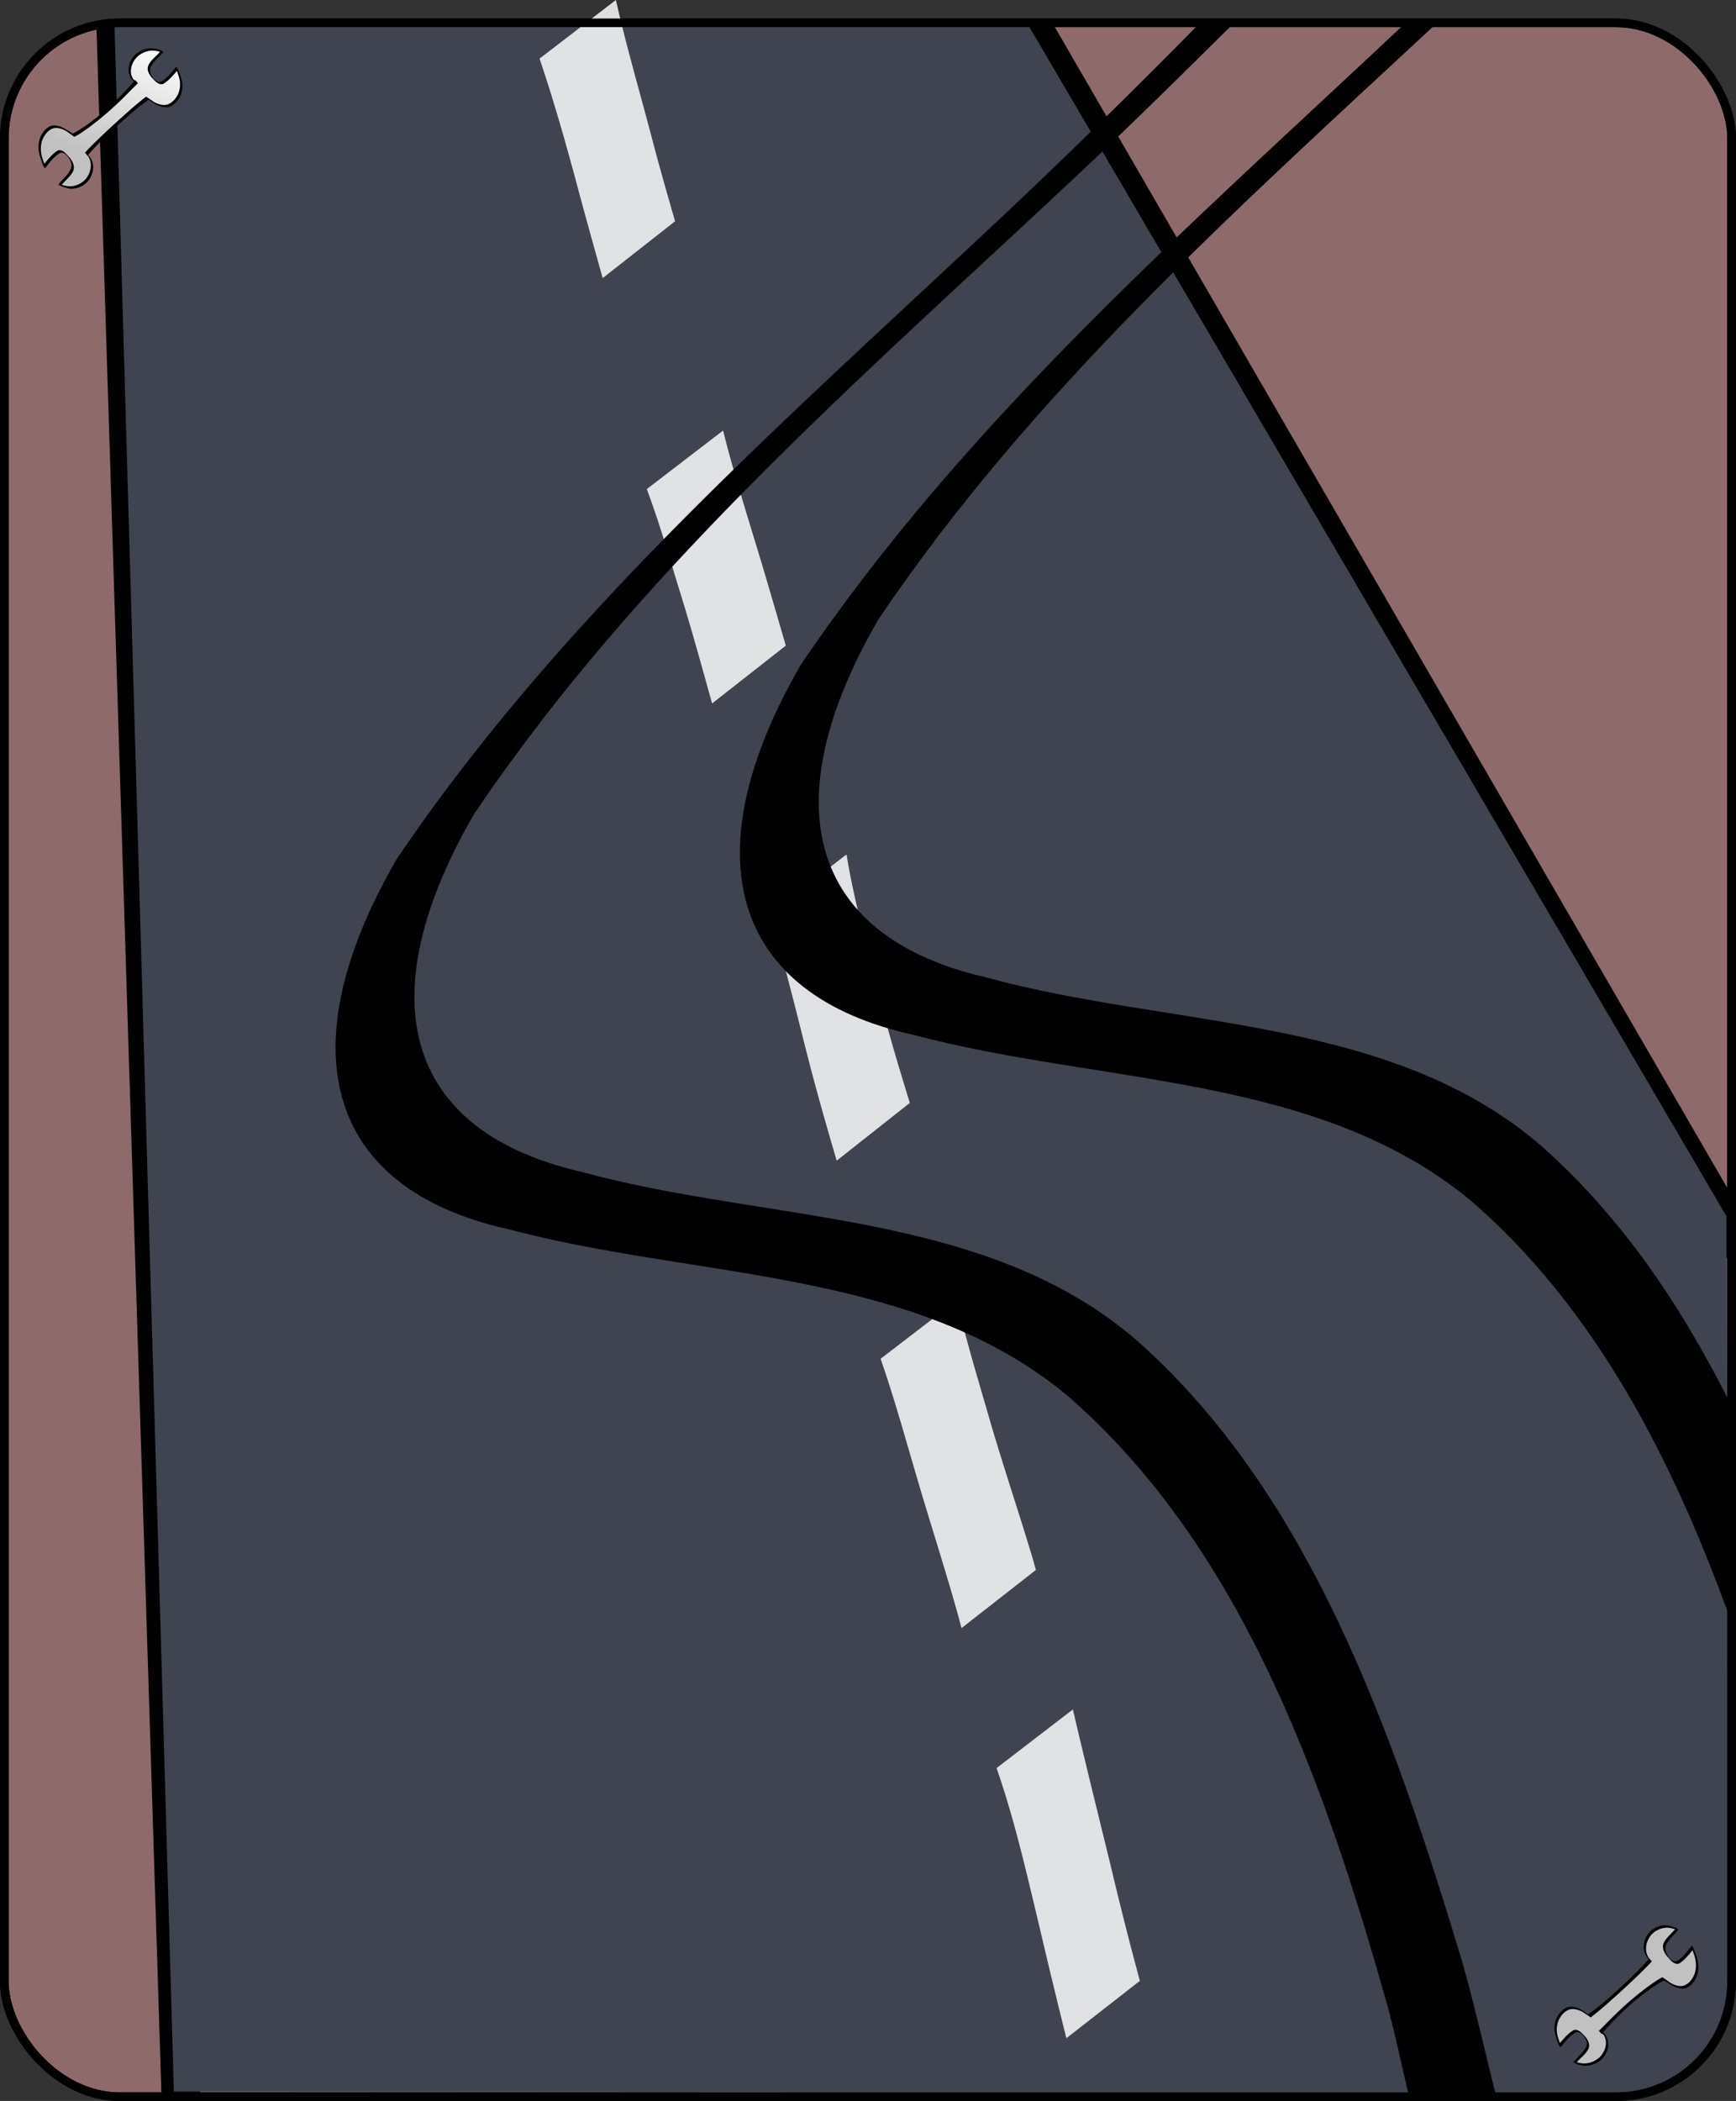 <svg xmlns="http://www.w3.org/2000/svg" xmlns:xlink="http://www.w3.org/1999/xlink" viewBox="0 0 125.63 151.96"><rect x="0" y="0" width="125.63" height="151.96" fill="#333333" stroke="none"/><defs><linearGradient id="a" y2="121.43" gradientUnits="userSpaceOnUse" x2="937.08" gradientTransform="matrix(.007 .128 -.163 .01 237.94 -15.877)" y1="-213.32" x1="394.19"><stop offset="0" stop-color="#fff"/><stop offset="1" stop-color="#fff" stop-opacity="0"/></linearGradient><linearGradient id="b" y2="121.43" xlink:href="#a" gradientUnits="userSpaceOnUse" x2="937.08" gradientTransform="matrix(.007 .128 -.163 .01 237.94 -15.877)" y1="-213.32" x1="394.19"/></defs><g transform="translate(.313 1.652)"><rect ry="8.36" height="150" width="125" stroke="#000" stroke-width=".625" fill="#8f6a6a"/><path d="M6.656 0l4.719 150h2.813L9.781 0H6.656zm66.032 0L125 89.938v-5.126L75.844 0h-3.156zm47.122 149.59l-.84.03c.33 0 .55.08.84.1v-.13zm-.84.03l-12.09.38h8.37c1.2-.15 2.27-.38 3.72-.38z"/><path d="M7.969 0l4.299 149.63 105.72.06 2.55-.71 2.06-1.69 1.57-2.19.58-2.43-.12-56.352L74.006 0H7.965z" fill-rule="evenodd" fill="#404350"/><path d="M44.258-1.652c.774 3.418 1.777 6.822 2.669 10.23.508 1.93 1.058 3.853 1.615 5.774l-5.24 4.109a692.78 692.78 0 01-1.607-5.804c-.9-3.37-1.835-6.747-2.963-10.07l5.526-4.239zM52.016 29.487c.621 2.523 1.411 5.05 2.17 7.558.819 2.661 1.592 5.331 2.367 8.001l-5.333 4.182c-.749-2.677-1.481-5.358-2.311-8.02-.771-2.5-1.495-5.025-2.417-7.484l5.524-4.237zM60.949 60.15c.491 3.029 1.31 6.046 2.06 9.054.724 2.991 1.603 5.958 2.521 8.915l-5.294 4.179c-.882-2.996-1.732-5.999-2.475-9.018-.75-2.968-1.508-5.936-2.337-8.892l5.525-4.238zM68.937 92.39c.622 2.748 1.458 5.489 2.249 8.22.991 3.45 2.156 6.87 3.191 10.32.097.32.185.65.277.97l-5.388 4.21c-.085-.32-.164-.65-.255-.97-.97-3.47-2.102-6.92-3.103-10.38-.803-2.72-1.56-5.452-2.495-8.132l5.524-4.238zM77.329 121.99c.894 3.85 1.882 7.78 2.822 11.66a275.11 275.11 0 002.025 7.97l-5.32 4.15a555.84 555.84 0 01-1.946-8.06c-.92-3.83-1.795-7.73-3.104-11.48l5.523-4.24z" fill-opacity=".843" fill="#fff"/><path d="M86.531 0a523.948 523.948 0 01-13.375 13.125c-15.672 14.798-32.431 29.142-44.75 47.344-7.892 13.598-5.292 23.868 8.188 26.812 13.594 3.595 29.169 2.799 40.25 11.938 12.568 10.851 18.612 27.671 23.316 44.441.54 2.07 1 4.22 1.5 6.34h6.31c-.84-3.33-1.58-6.69-2.53-9.97-5.05-16.68-10.981-33.64-23.471-44.718-10.96-9.477-26.646-8.497-40.25-12.218C28.741 80.095 26.395 70.326 34 57.219c12.196-18.081 28.868-32.286 44.438-46.938C82.014 6.919 85.501 3.456 89 0h-2.469z"/><path d="M101.41 0C86.021 14.47 69.716 28.588 57.656 46.406c-7.893 13.599-5.261 23.868 8.219 26.813 13.595 3.595 29.137 2.798 40.215 11.937 9.07 7.828 14.68 18.784 18.91 30.564v-15.66c-3.55-7.129-7.9-13.627-13.75-18.81-10.96-9.477-26.645-8.497-40.25-12.219-12.978-2.999-15.355-12.767-7.75-25.875C74.407 26.616 89.311 13.362 103.69 0h-2.28z"/></g><rect rx="8.36" ry="8.36" height="150" width="125" y="-53.055" x="-209.54" stroke="#000" stroke-width=".625" fill="none" transform="translate(209.85 54.707)"/><g display="block"><path d="M11.704 3.73s-1.389 1.237-.687 1.87c.276.332.415.36.415.36h.38l.987-.951.251.745.066.578-.378.947-.583.386-.452-.004-.384-.15-.605-.382-.759.527-2.521 2.208-1.172 1.293.248.247s.224.525.17.736-.53 2.024-2.29 1.23c.012-.007.886-1.21.886-1.21l-.09-.442-.2-.33-.33-.362-.393-.057-.858.76-.189.19-.146-.282-.22-.93.331-1.095.63-.433.683.088.621.41.243.088 1.377-.901 1.589-1.372 1.542-1.538-.263-.222-.142-.25-.089-.531.24-.67.582-.529.597-.16.725.052.188.085z" fill-rule="evenodd" fill="#c1c1c1"/><path d="M268.55 36.122s-13.89 10.559-6.87 15.963c2.76 2.835 4.14 3.069 4.14 3.069l3.81-.005 9.87-8.11 2.5 6.363.66 4.931-3.78 8.075-5.83 3.294-4.51-.033-3.84-1.278-6.05-3.259-7.59 4.496-25.21 18.844-11.72 11.03 2.48 2.108s2.24 4.48 1.71 6.28-5.3 17.27-22.91 10.49c.14-.05 8.87-10.32 8.87-10.32l-.9-3.77-2-2.82-3.31-3.085-3.92-.486-8.58 6.481-1.89 1.63-1.46-2.41-2.19-7.937 3.3-9.34 6.29-3.696 6.84.745 6.22 3.499 2.42.753 13.76-7.69 15.89-11.705 15.42-13.127-2.63-1.894-1.42-2.126-.89-4.539 2.39-5.716 5.83-4.51 5.96-1.36 7.26.434 1.88.731z" fill-rule="evenodd" fill="url(#b)" transform="matrix(.1 0 0 .117 -15.154 -.465)"/><path d="M13.103 5.635c-.064-.2-.136-.398-.203-.597 0 0-.11-.224-.15-.199-.303.364-.682.848-1.082 1.059-.14.047-.252.024-.377-.06-.034-.024-.107-.088-.136-.112-.21-.242-.398-.557-.235-.9.223-.417.57-.67.858-1.015l.013.004-.01-.01.04-.045-.194-.13a2.04 2.04 0 00-.672-.135 1.739 1.739 0 00-1.199.487c-.28.291-.474.695-.448 1.141.032.317.16.606.376.782-.299.354-.589.652-.91.983a18.323 18.323 0 01-2.593 2.22c-.322.198-.657.465-1.014.577l.19.069c-.198-.185-.476-.331-.7-.46-.31-.166-.658-.285-.985-.183-.35.138-.62.475-.78.876-.141.419-.14.88.002 1.317.069.217.146.429.218.643 0 0 .116.242.155.216.3-.378.671-.882 1.07-1.095.14-.047.254-.019.382.076.035.025.11.096.14.123.217.263.414.604.257.966-.217.438-.56.697-.845 1.057l-.013-.005.01.01-.039.048c.004-.003.161.116.172.115l.001-.001s.477.18.708.194c.437.012.866-.152 1.199-.484.277-.302.464-.727.428-1.204a1.236 1.236 0 00-.364-.751c.327-.394.69-.75 1.048-1.107a41.707 41.707 0 012.32-2.117c.336-.278.678-.552 1.043-.781.168.14.344.265.53.364.306.147.648.25.974.144.349-.139.624-.462.79-.843.15-.397.156-.83.025-1.237zm-.172-.13c.134.4.134.829-.011 1.224-.161.38-.437.692-.784.824-.324.098-.661-.005-.961-.155l-.605-.41c-.342.27-.679.545-1.009.832a73.416 73.416 0 00-2.32 2.12c-.37.359-.742.716-1.09 1.101 0 0 .154.195.198.227l.018.015v.002c.108.15.17.336.197.528.044.47-.138.893-.411 1.19-.331.329-.756.491-1.19.47a2.107 2.107 0 01-.49-.108c.27-.343.59-.551.808-.967.17-.368-.023-.724-.245-1-.234-.258-.525-.644-.857-.51-.368.221-.68.601-.97.959a12.978 12.978 0 01-.139-.398 2.068 2.068 0 01-.014-1.305c.154-.4.426-.725.773-.855.325-.095.667.025.974.193l.573.41c.343-.148.667-.408.98-.618a22.944 22.944 0 002.595-2.226c.346-.34.683-.694 1.032-1.03l-.013-.011h.001l-.155-.184a.451.451 0 01-.137-.058l-.018-.014V5.75a1.033 1.033 0 01-.185-.49c-.034-.44.155-.841.432-1.127a1.675 1.675 0 011.189-.475c.165.009.325.041.484.088-.276.33-.597.534-.821.93-.177.35.008.678.222.931.227.236.507.59.839.456.369-.219.687-.585.98-.927.046.122.09.245.13.369z"/></g><g display="block"><path d="M113.987 149.175s1.388-1.237.687-1.87c-.276-.333-.415-.36-.415-.36h-.381l-.986.951-.251-.746-.066-.578.378-.946.583-.386.452.004.384.15.604.382.76-.527 2.52-2.209 1.173-1.292-.248-.247s-.224-.525-.171-.736.531-2.024 2.291-1.23c-.013.007-.887 1.21-.887 1.21l.091.442.2.33.33.362.392.057.859-.76.189-.19.146.282.219.93-.33 1.094-.63.433-.684-.087-.62-.41-.244-.088-1.376.901-1.59 1.372-1.542 1.538.263.222.142.25.09.531-.24.67-.583.529-.596.159-.725-.05-.188-.087z" fill-rule="evenodd" fill="#c1c1c1"/><path d="M268.55 36.122s-13.89 10.559-6.87 15.963c2.76 2.835 4.14 3.069 4.14 3.069l3.81-.005 9.87-8.11 2.5 6.363.66 4.931-3.78 8.075-5.83 3.294-4.51-.033-3.84-1.278-6.05-3.259-7.59 4.496-25.21 18.844-11.72 11.03 2.48 2.108s2.24 4.48 1.71 6.28-5.3 17.27-22.91 10.49c.14-.05 8.87-10.32 8.87-10.32l-.9-3.77-2-2.82-3.31-3.085-3.92-.486-8.58 6.481-1.89 1.63-1.46-2.41-2.19-7.937 3.3-9.34 6.29-3.696 6.84.745 6.22 3.499 2.42.753 13.76-7.69 15.89-11.705 15.42-13.127-2.63-1.894-1.42-2.126-.89-4.539 2.39-5.716 5.83-4.51 5.96-1.36 7.26.434 1.88.731z" fill="url(#b)" fill-rule="evenodd" transform="matrix(-.1 0 0 -.117 140.844 153.37)"/><path d="M112.588 147.27c.064.2.136.397.203.597 0 0 .11.223.149.198.304-.364.683-.847 1.083-1.058.139-.047.252-.024.377.06.034.024.107.088.136.112.21.242.398.556.235.9-.223.416-.57.669-.858 1.015l-.013-.005.009.01c-.013.016-.027.03-.039.046l.194.13c.216.084.444.127.672.135a1.739 1.739 0 001.198-.488c.28-.29.474-.694.448-1.14-.032-.317-.159-.606-.376-.782.3-.355.59-.653.91-.983a18.323 18.323 0 012.594-2.22c.322-.198.656-.465 1.013-.577l-.19-.07c.198.186.476.332.7.461.311.166.659.285.986.182.35-.138.62-.474.779-.875.142-.42.14-.88-.001-1.317-.07-.217-.146-.43-.218-.644 0 0-.116-.241-.155-.215-.3.378-.671.882-1.07 1.095-.14.046-.255.018-.383-.076-.035-.026-.11-.096-.14-.123-.217-.264-.414-.605-.257-.967.217-.437.561-.696.845-1.057.004.003.01.004.013.006l-.009-.01.038-.049c-.004.004-.16-.116-.172-.114s-.478-.179-.709-.194a1.624 1.624 0 00-1.198.484 1.606 1.606 0 00-.428 1.205c.036.308.171.561.364.75-.327.395-.69.75-1.048 1.108a41.707 41.707 0 01-2.32 2.117c-.337.278-.679.551-1.043.781a3.104 3.104 0 00-.53-.364c-.306-.147-.648-.25-.974-.145-.35.14-.624.463-.79.844-.15.397-.156.83-.025 1.237zm.172.13c-.134-.4-.134-.83.01-1.224.162-.38.438-.693.785-.824.324-.098.661.005.961.155l.604.409c.342-.268.68-.545 1.01-.831a73.416 73.416 0 002.32-2.12c.37-.359.742-.716 1.09-1.102 0 0-.154-.194-.198-.226l-.018-.015v-.003a1.187 1.187 0 01-.197-.527c-.044-.47.138-.893.411-1.19.331-.329.755-.492 1.19-.47.166.015.33.052.49.107-.27.344-.59.552-.809.968-.17.368.023.723.245 1 .234.258.525.644.858.51.368-.222.68-.602.97-.959.048.131.095.264.139.397.143.432.153.889.014 1.306-.154.4-.426.725-.773.855-.325.095-.668-.025-.975-.194l-.573-.41c-.343.148-.666.409-.98.619a22.944 22.944 0 00-2.594 2.225c-.347.34-.684.694-1.033 1.03l.013.012.154.184a.451.451 0 01.137.057l.018.015h.001c.103.138.161.311.184.49.034.44-.155.842-.432 1.128a1.675 1.675 0 01-1.188.475 2.132 2.132 0 01-.484-.088c.276-.33.597-.534.821-.93.176-.35-.008-.678-.222-.932-.227-.235-.507-.59-.839-.455-.37.218-.687.584-.981.927a9.44 9.44 0 01-.13-.369z"/></g></svg>